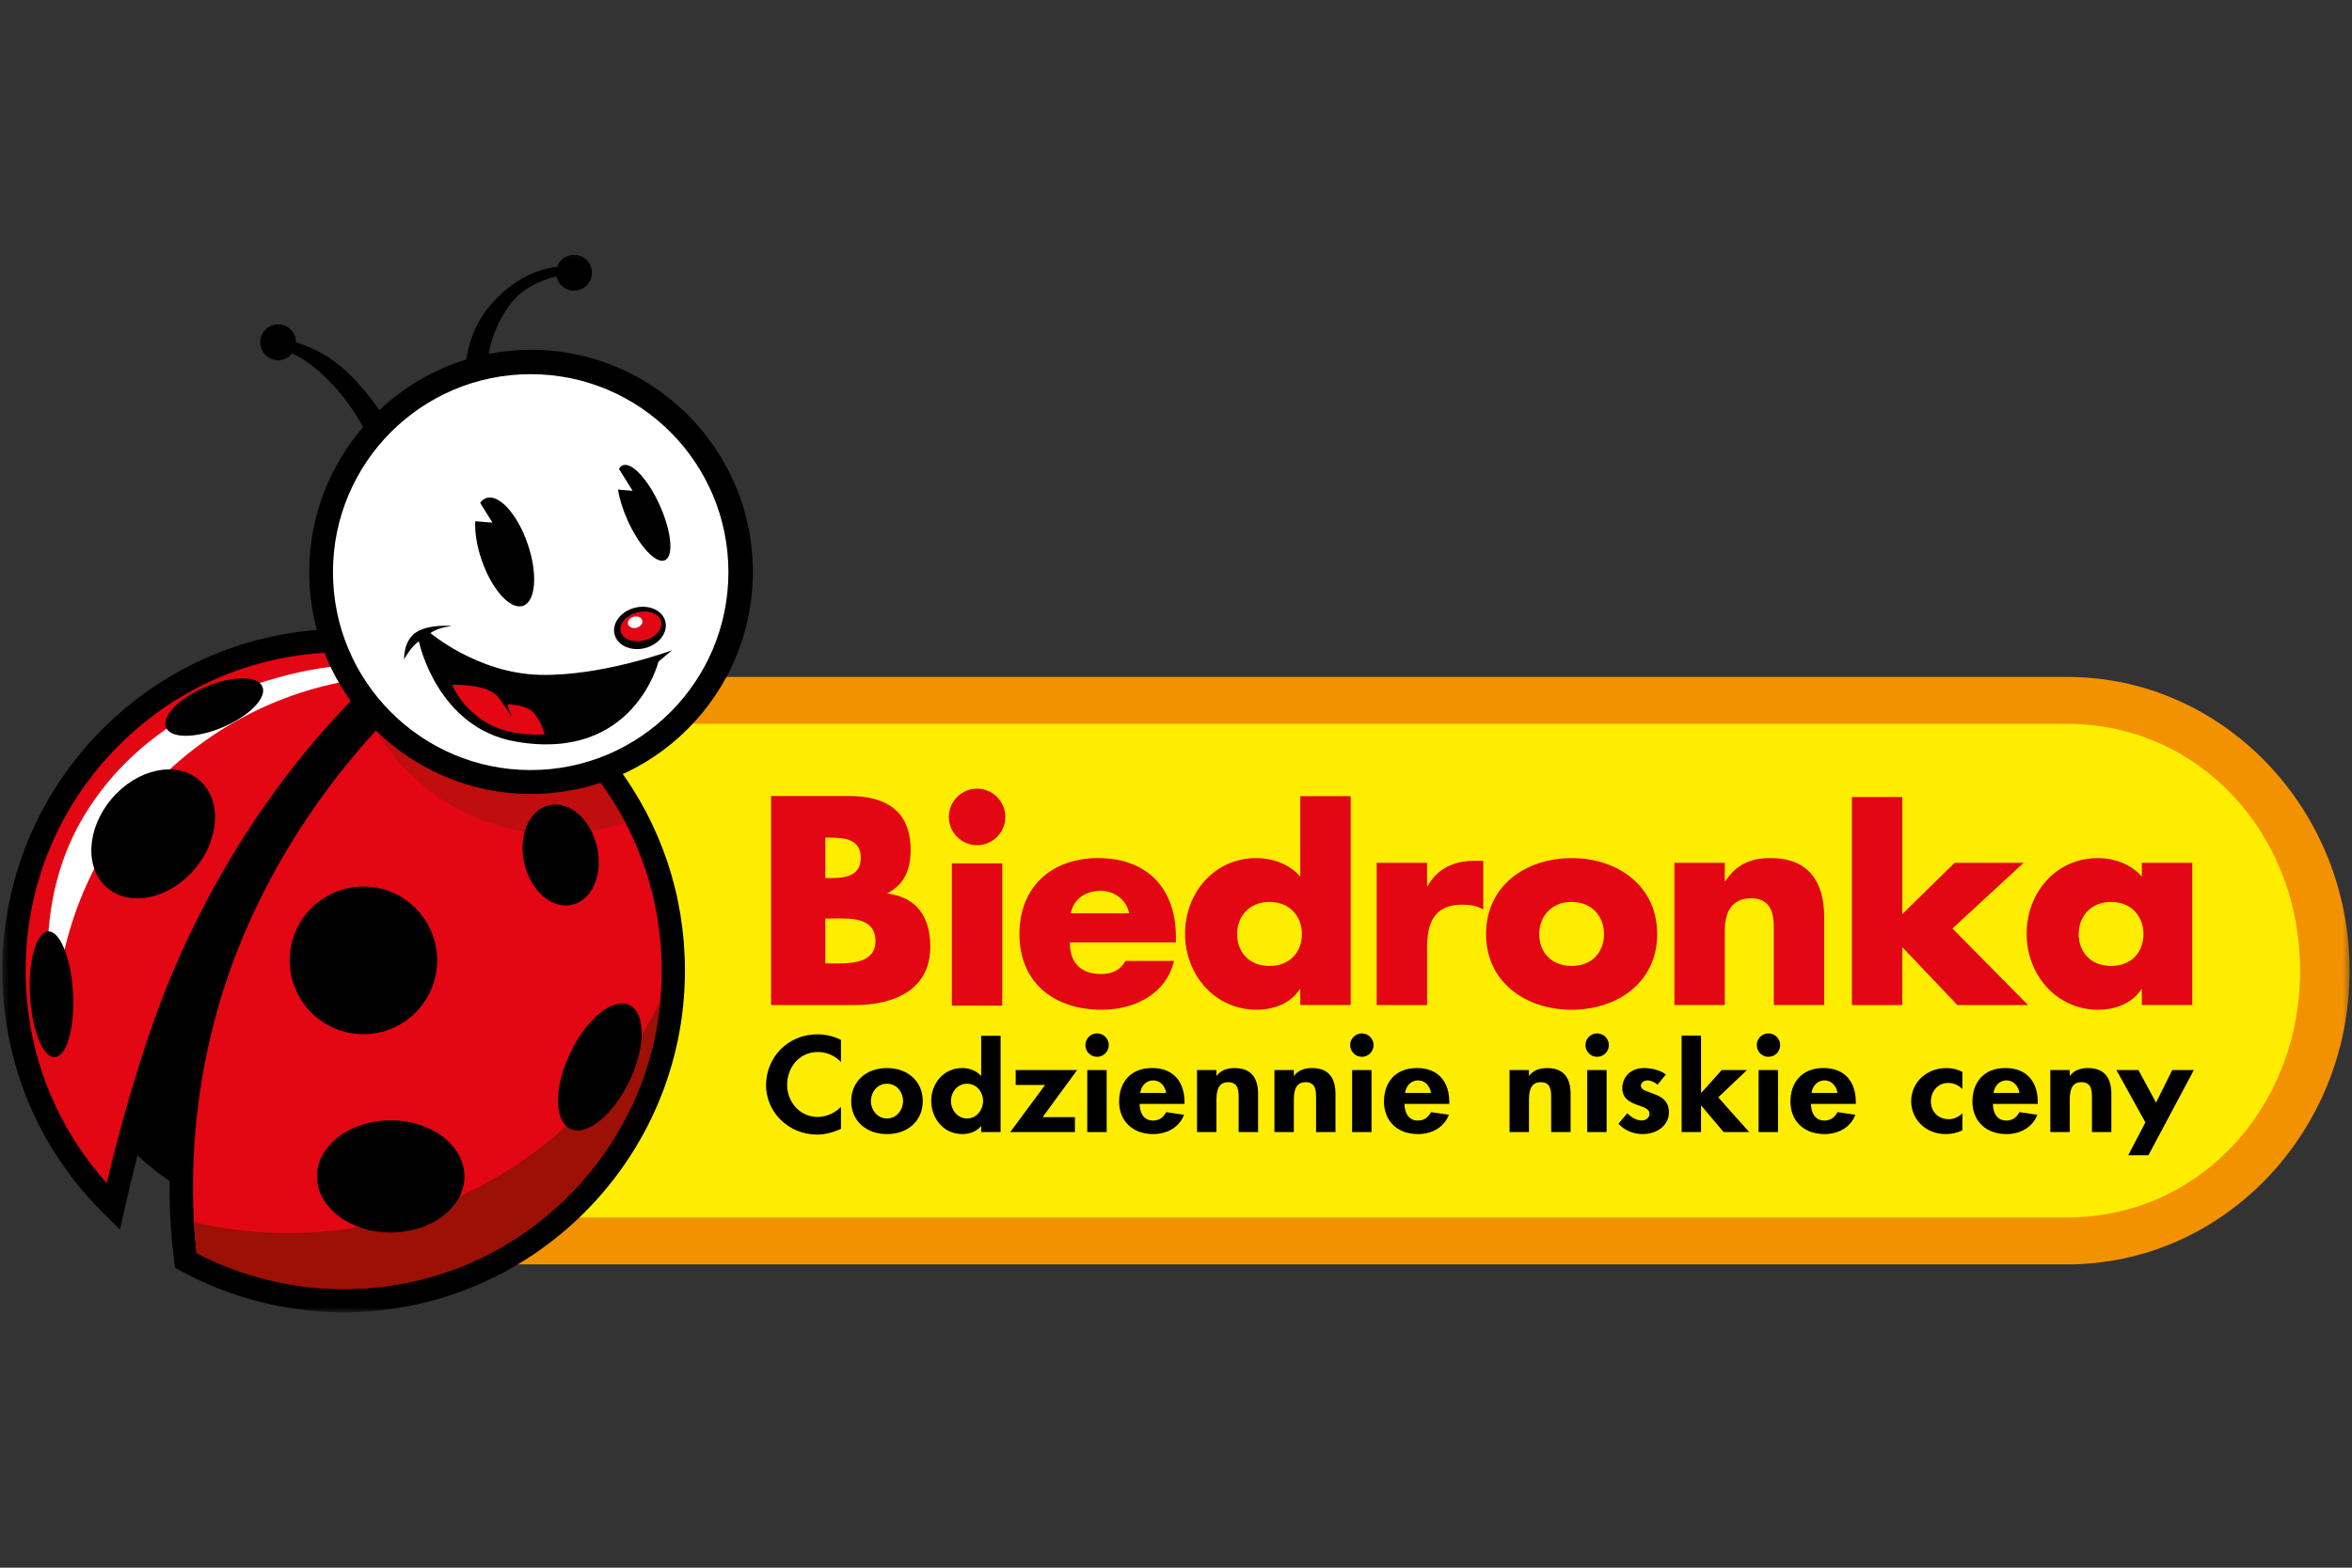<?xml version="1.0" encoding="UTF-8"?>
<svg width="384px" height="256px" viewBox="0 0 384 256" version="1.1" xmlns="http://www.w3.org/2000/svg" xmlns:xlink="http://www.w3.org/1999/xlink">
    <rect x="0" y="0" width="384" height="256" fill="#333333" stroke="none"/>
    <!-- Generator: Sketch 57.1 (83088) - https://sketch.com -->
    <title>biedronka</title>
    <desc>Created with Sketch.</desc>
    <defs>
        <polygon id="path-1" points="0.386 0.706 383.611 0.706 383.611 173.791 0.386 173.791"></polygon>
    </defs>
    <g id="biedronka" stroke="none" stroke-width="1" fill="none" fill-rule="evenodd">
        <g id="Biedronka_logo-(1)" transform="translate(0, 41)">
            <g id="g9606" transform="translate(192, 87) scale(-1, 1) rotate(-180) translate(-192, -87) ">
                <g id="g9608-Clipped">
                    <mask id="mask-2" fill="white">
                        <use xlink:href="#path-1"></use>
                    </mask>
                    <g id="path9610"></g>
                    <g id="g9608" mask="url(#mask-2)">
                        <g transform="translate(-1.041, 0)">
                            <g id="g9614" stroke-width="1" fill="none" fill-rule="evenodd" transform="translate(29.258, 8.528)">
                                <path d="M47.001,0 C21.587,0 0.91,21.518 0.91,47.967 C0.91,74.414 21.587,95.932 47.001,95.932 L309.301,95.932 C334.719,95.932 355.393,74.414 355.393,47.967 C355.393,21.518 334.719,0 309.301,0 L47.001,0 Z" id="path9616" fill="#F39200" fill-rule="nonzero"></path>
                            </g>
                            <g id="g9618" stroke-width="1" fill="none" fill-rule="evenodd" transform="translate(38.054, 16.119)">
                                <path d="M38.205,80.68 C16.897,80.68 0.205,62.974 0.205,40.377 C0.205,17.773 16.897,0.071 38.205,0.071 L300.506,0.071 C321.814,0.071 338.506,17.773 338.506,40.377 C338.506,62.974 321.814,80.68 300.506,80.68 L38.205,80.68 Z" id="path9620" fill="#FFED00" fill-rule="nonzero"></path>
                            </g>
                            <g id="g9622" stroke-width="1" fill="none" fill-rule="evenodd" transform="translate(126.756, 50.711)">
                                <path d="M9.031,6.959 L10.162,6.959 C12.784,6.959 17.216,6.821 17.216,10.58 C17.216,14.701 12.828,14.294 9.937,14.294 L9.031,14.294 L9.031,6.959 Z M9.031,20.903 L10.025,20.903 C12.378,20.903 14.819,21.31 14.819,24.208 C14.819,27.334 12.059,27.512 9.666,27.512 L9.031,27.512 L9.031,20.903 Z M0.168,0.165 L0.168,34.306 L12.828,34.306 C18.888,34.306 22.957,31.95 22.957,25.432 C22.957,22.352 21.963,19.861 19.207,18.459 L19.207,18.369 C24.088,17.733 26.166,14.429 26.166,9.675 C26.166,2.522 20.063,0.165 13.825,0.165 L0.168,0.165 Z" id="path9624" fill="#E30613" fill-rule="nonzero"></path>
                            </g>
                            <path d="M164.676,50.785 L156.447,50.785 L156.447,74.011 L164.676,74.011 L164.676,50.785 Z M165.176,81.598 C165.176,79.063 163.094,76.982 160.563,76.982 C158.032,76.982 155.95,79.063 155.95,81.598 C155.95,84.133 158.032,86.217 160.563,86.217 C163.094,86.217 165.176,84.133 165.176,81.598 L165.176,81.598 Z" id="path9626" fill="#E30613" fill-rule="nonzero"></path>
                            <g id="g9628" stroke-width="1" fill="none" fill-rule="evenodd" transform="translate(167.322, 50.1)">
                                <path d="M18.062,15.766 C17.656,17.985 15.621,19.434 13.406,19.434 C11.009,19.434 9.021,18.163 8.521,15.766 L18.062,15.766 Z M25.703,11.013 L8.387,11.013 C8.387,7.661 10.149,5.849 13.54,5.849 C15.302,5.849 16.571,6.438 17.475,7.977 L25.388,7.977 C24.753,5.261 23.125,3.271 21,1.957 C18.878,0.642 16.253,0.01 13.584,0.01 C5.899,0.01 0.158,4.357 0.158,12.371 C0.158,20.113 5.446,24.776 12.999,24.776 C21.047,24.776 25.703,19.794 25.703,11.87 L25.703,11.013 Z" id="path9630" fill="#E30613" fill-rule="nonzero"></path>
                            </g>
                            <g id="g9632" stroke-width="1" fill="none" fill-rule="evenodd" transform="translate(193.986, 50.065)">
                                <path d="M9.031,12.405 C9.031,9.463 10.975,7.201 14.322,7.201 C17.666,7.201 19.61,9.463 19.61,12.405 C19.61,15.259 17.666,17.656 14.322,17.656 C10.975,17.656 9.031,15.259 9.031,12.405 L9.031,12.405 Z M19.341,3.395 L19.247,3.395 C17.8,1.086 14.953,0.044 12.241,0.044 C5.368,0.044 0.531,5.796 0.531,12.452 C0.531,19.104 5.278,24.809 12.15,24.809 C14.819,24.809 17.622,23.814 19.341,21.777 L19.341,34.931 L27.57,34.931 L27.57,0.814 L19.341,0.814 L19.341,3.395 Z" id="path9634" fill="#E30613" fill-rule="nonzero"></path>
                            </g>
                            <g id="g9636" stroke-width="1" fill="none" fill-rule="evenodd" transform="translate(225.001, 50.132)">
                                <path d="M9.031,20.17 L9.122,20.17 C10.703,23.024 13.419,24.291 16.625,24.291 L18.21,24.291 L18.21,16.368 C17.078,17 15.994,17.138 14.728,17.138 C10.162,17.138 9.031,14.102 9.031,10.119 L9.031,0.746 L0.802,0.746 L0.802,23.975 L9.031,23.975 L9.031,20.17 Z" id="path9638" fill="#E30613" fill-rule="nonzero"></path>
                            </g>
                            <g id="g9640" stroke-width="1" fill="none" fill-rule="evenodd" transform="translate(243.312, 50.065)">
                                <path d="M9.031,12.405 C9.031,9.463 10.975,7.201 14.322,7.201 C17.666,7.201 19.61,9.463 19.61,12.405 C19.61,15.259 17.666,17.656 14.322,17.656 C10.975,17.656 9.031,15.259 9.031,12.405 M28.291,12.405 C28.291,4.528 21.782,0.044 14.322,0.044 C6.906,0.044 0.349,4.481 0.349,12.405 C0.349,20.328 6.862,24.809 14.322,24.809 C21.782,24.809 28.291,20.328 28.291,12.405" id="path9642" fill="#E30613" fill-rule="nonzero"></path>
                            </g>
                            <g id="g9644" stroke-width="1" fill="none" fill-rule="evenodd" transform="translate(273.603, 50.711)">
                                <path d="M9.031,20.406 L9.122,20.406 C11.022,23.213 13.328,24.164 16.538,24.164 C22.776,24.164 25.263,20.224 25.263,14.52 L25.263,0.169 L17.035,0.169 L17.035,11.487 C17.035,13.706 17.397,17.599 13.328,17.599 C9.981,17.599 9.031,15.108 9.031,12.21 L9.031,0.169 L0.806,0.169 L0.806,23.394 L9.031,23.394 L9.031,20.406 Z" id="path9646" fill="#E30613" fill-rule="nonzero"></path>
                            </g>
                            <g id="g9648" stroke-width="1" fill="none" fill-rule="evenodd" transform="translate(302.586, 49.963)">
                                <polygon id="path9650" fill="#E30613" fill-rule="nonzero" points="9.031 15.766 17.579 24.144 28.835 24.144 17.216 13.413 29.557 0.915 18.028 0.915 9.031 10.378 9.031 0.915 0.802 0.915 0.802 34.884 9.031 34.884"></polygon>
                            </g>
                            <g id="g9652" stroke-width="1" fill="none" fill-rule="evenodd" transform="translate(331.386, 50.065)">
                                <path d="M9.031,12.405 C9.031,9.463 10.975,7.201 14.322,7.201 C17.666,7.201 19.61,9.463 19.61,12.405 C19.61,15.259 17.666,17.656 14.322,17.656 C10.975,17.656 9.031,15.259 9.031,12.405 L9.031,12.405 Z M27.57,0.814 L19.338,0.814 L19.338,3.395 L19.25,3.395 C17.8,1.086 14.953,0.044 12.241,0.044 C5.368,0.044 0.531,5.796 0.531,12.452 C0.531,19.104 5.278,24.809 12.15,24.809 C14.819,24.809 17.622,23.814 19.338,21.777 L19.338,24.039 L27.57,24.039 L27.57,0.814 Z" id="path9654" fill="#E30613" fill-rule="nonzero"></path>
                            </g>
                            <g id="g9656" stroke-width="1" fill="none" fill-rule="evenodd" transform="translate(125.952, 29.156)">
                                <path d="M12.388,12.405 C11.462,13.437 10.055,14.055 8.628,14.055 C5.432,14.055 3.599,11.373 3.599,8.693 C3.599,6.075 5.503,3.453 8.605,3.453 C10.031,3.453 11.462,4.135 12.388,5.103 L12.388,1.496 C11.143,0.958 9.897,0.568 8.514,0.568 C3.71,0.568 0.155,4.34 0.155,8.633 C0.155,13.043 3.576,16.943 8.581,16.943 C9.921,16.943 11.23,16.61 12.388,16.032 L12.388,12.405 Z" id="path9658" fill="#000000" fill-rule="nonzero"></path>
                            </g>
                            <g id="g9660" stroke-width="1" fill="none" fill-rule="evenodd" transform="translate(139.868, 29.506)">
                                <path d="M3.357,5.681 C3.357,4.32 4.354,2.854 5.986,2.854 C7.618,2.854 8.615,4.32 8.615,5.681 C8.615,7.083 7.618,8.525 5.986,8.525 C4.354,8.525 3.357,7.083 3.357,5.681 M11.831,5.681 C11.831,2.548 9.474,0.299 5.986,0.299 C2.498,0.299 0.141,2.548 0.141,5.681 C0.141,8.835 2.518,11.084 5.986,11.084 C9.451,11.084 11.831,8.835 11.831,5.681" id="path9662" fill="#000000" fill-rule="nonzero"></path>
                            </g>
                            <g id="g9664" stroke-width="1" fill="none" fill-rule="evenodd" transform="translate(152.52, 29.527)">
                                <path d="M9.031,5.681 C9.031,7.043 8.034,8.505 6.402,8.505 C4.771,8.505 3.774,7.043 3.774,5.681 C3.774,4.32 4.771,2.834 6.402,2.834 C8.034,2.834 9.031,4.32 9.031,5.681 L9.031,5.681 Z M8.712,1.557 L8.668,1.557 C8.01,0.733 6.832,0.279 5.677,0.279 C2.414,0.279 0.557,2.979 0.557,5.725 C0.557,8.404 2.437,11.063 5.634,11.063 C6.788,11.063 7.967,10.61 8.668,9.806 L8.712,9.806 L8.712,16.324 L11.885,16.324 L11.885,0.609 L8.712,0.609 L8.712,1.557 Z" id="path9666" fill="#000000" fill-rule="nonzero"></path>
                            </g>
                            <g id="g9668" stroke-width="1" fill="none" fill-rule="evenodd" transform="translate(165.192, 29.209)">
                                <polygon id="path9670" fill="#000000" fill-rule="nonzero" points="11.348 3.362 11.348 0.928 0.789 0.928 6.476 8.619 1.675 8.619 1.675 11.053 11.71 11.053 6.07 3.362"></polygon>
                            </g>
                            <g id="g9672" stroke-width="1" fill="none" fill-rule="evenodd" transform="translate(183.444, 29.805)">
                                <path d="M7.99,6.723 C7.829,7.755 7.107,8.767 5.882,8.767 C4.613,8.767 3.911,7.776 3.754,6.723 L7.99,6.723 Z M3.663,4.932 C3.663,3.651 4.207,2.209 5.859,2.209 C6.903,2.209 7.561,2.783 7.99,3.587 L10.915,3.157 C10.142,1.133 8.192,0.003 5.859,0.003 C2.417,0.003 0.309,2.229 0.309,5.301 C0.309,8.374 2.098,10.788 5.701,10.788 C9.35,10.788 10.982,8.334 10.982,5.278 L10.982,4.932 L3.663,4.932 Z" id="path9674" fill="#000000" fill-rule="nonzero"></path>
                            </g>
                            <g id="g9676" stroke-width="1" fill="none" fill-rule="evenodd" transform="translate(196.287, 29.248)">
                                <path d="M3.357,10.085 L3.401,10.085 C4.059,10.993 5.17,11.342 6.302,11.342 C9.293,11.342 10.156,9.426 10.156,7.073 L10.156,0.887 L6.983,0.887 L6.983,6.249 C6.983,7.466 7.05,9.033 5.261,9.033 C3.381,9.033 3.357,7.117 3.357,5.9 L3.357,0.887 L0.185,0.887 L0.185,11.013 L3.357,11.013 L3.357,10.085 Z" id="path9678" fill="#000000" fill-rule="nonzero"></path>
                            </g>
                            <g id="g9680" stroke-width="1" fill="none" fill-rule="evenodd" transform="translate(208.925, 29.248)">
                                <path d="M3.357,10.085 L3.404,10.085 C4.059,10.993 5.17,11.342 6.302,11.342 C9.293,11.342 10.156,9.426 10.156,7.073 L10.156,0.887 L6.98,0.887 L6.98,6.249 C6.98,7.466 7.05,9.033 5.261,9.033 C3.381,9.033 3.357,7.117 3.357,5.9 L3.357,0.887 L0.185,0.887 L0.185,11.013 L3.357,11.013 L3.357,10.085 Z" id="path9682" fill="#000000" fill-rule="nonzero"></path>
                            </g>
                            <g id="g9684" stroke-width="1" fill="none" fill-rule="evenodd" transform="translate(226.682, 29.805)">
                                <path d="M7.99,6.723 C7.833,7.755 7.107,8.767 5.882,8.767 C4.616,8.767 3.915,7.776 3.754,6.723 L7.99,6.723 Z M3.663,4.932 C3.663,3.651 4.207,2.209 5.862,2.209 C6.903,2.209 7.561,2.783 7.99,3.587 L10.915,3.157 C10.142,1.133 8.195,0.003 5.862,0.003 C2.417,0.003 0.312,2.229 0.312,5.301 C0.312,8.374 2.098,10.788 5.704,10.788 C9.35,10.788 10.978,8.334 10.978,5.278 L10.978,4.932 L3.663,4.932 Z" id="path9686" fill="#000000" fill-rule="nonzero"></path>
                            </g>
                            <g id="g9688" stroke-width="1" fill="none" fill-rule="evenodd" transform="translate(247.312, 29.248)">
                                <path d="M3.357,10.085 L3.401,10.085 C4.059,10.993 5.17,11.342 6.302,11.342 C9.293,11.342 10.152,9.426 10.152,7.073 L10.152,0.887 L6.98,0.887 L6.98,6.249 C6.98,7.466 7.05,9.033 5.261,9.033 C3.381,9.033 3.357,7.117 3.357,5.9 L3.357,0.887 L0.185,0.887 L0.185,11.013 L3.357,11.013 L3.357,10.085 Z" id="path9690" fill="#000000" fill-rule="nonzero"></path>
                            </g>
                            <g id="g9692" stroke-width="1" fill="none" fill-rule="evenodd" transform="translate(264.948, 28.826)">
                                <path d="M6.714,9.043 C6.261,9.436 5.67,9.746 5.036,9.746 C4.515,9.746 3.995,9.372 3.995,8.878 C3.995,8.135 5.15,7.93 6.281,7.477 C7.436,7.023 8.571,6.32 8.571,4.569 C8.571,2.32 6.577,0.982 4.244,0.982 C2.75,0.982 1.299,1.6 0.326,2.669 L1.776,4.38 C2.387,3.765 3.203,3.207 4.129,3.207 C4.834,3.207 5.398,3.641 5.398,4.3 C5.398,5.184 4.291,5.392 3.179,5.826 C2.068,6.26 0.96,6.858 0.96,8.488 C0.96,10.384 2.407,11.766 4.495,11.766 C5.67,11.766 7.164,11.437 8.074,10.714 L6.714,9.043 Z" id="path9694" fill="#000000" fill-rule="nonzero"></path>
                            </g>
                            <g id="g9696" stroke-width="1" fill="none" fill-rule="evenodd" transform="translate(275.404, 29.825)">
                                <polygon id="path9698" fill="#000000" fill-rule="nonzero" points="3.357 6.723 3.404 6.723 6.735 10.438 10.857 10.438 6.167 5.98 11.22 0.309 7.05 0.309 3.404 4.619 3.357 4.619 3.357 0.309 0.185 0.309 0.185 16.075 3.357 16.075"></polygon>
                            </g>
                            <g id="g9700" stroke-width="1" fill="none" fill-rule="evenodd" transform="translate(293.05, 29.805)">
                                <path d="M7.99,6.723 C7.829,7.755 7.107,8.767 5.882,8.767 C4.613,8.767 3.911,7.776 3.754,6.723 L7.99,6.723 Z M3.663,4.932 C3.663,3.651 4.207,2.209 5.859,2.209 C6.903,2.209 7.561,2.783 7.99,3.587 L10.911,3.157 C10.142,1.133 8.192,0.003 5.859,0.003 C2.417,0.003 0.309,2.229 0.309,5.301 C0.309,8.374 2.098,10.788 5.701,10.788 C9.35,10.788 10.982,8.334 10.982,5.278 L10.982,4.932 L3.663,4.932 Z" id="path9702" fill="#000000" fill-rule="nonzero"></path>
                            </g>
                            <g id="g9704" stroke-width="1" fill="none" fill-rule="evenodd" transform="translate(312.398, 29.167)">
                                <path d="M9.031,8.001 C8.353,8.623 7.671,8.989 6.698,8.989 C4.908,8.989 3.891,7.463 3.891,5.981 C3.891,4.391 4.999,3.073 6.812,3.073 C7.671,3.073 8.464,3.463 9.031,4.041 L9.031,1.258 C8.172,0.824 7.265,0.639 6.292,0.639 C3.005,0.639 0.672,3.093 0.672,6.001 C0.672,9.013 3.095,11.423 6.449,11.423 C7.332,11.423 8.262,11.218 9.031,10.785 L9.031,8.001 Z" id="path9706" fill="#000000" fill-rule="nonzero"></path>
                            </g>
                            <g id="g9708" stroke-width="1" fill="none" fill-rule="evenodd" transform="translate(322.755, 29.805)">
                                <path d="M7.99,6.723 C7.833,7.755 7.107,8.767 5.885,8.767 C4.616,8.767 3.915,7.776 3.754,6.723 L7.99,6.723 Z M3.663,4.932 C3.663,3.651 4.207,2.209 5.862,2.209 C6.903,2.209 7.561,2.783 7.99,3.587 L10.915,3.157 C10.142,1.133 8.195,0.003 5.862,0.003 C2.417,0.003 0.312,2.229 0.312,5.301 C0.312,8.374 2.098,10.788 5.704,10.788 C9.35,10.788 10.982,8.334 10.982,5.278 L10.982,4.932 L3.663,4.932 Z" id="path9710" fill="#000000" fill-rule="nonzero"></path>
                            </g>
                            <g id="g9712" stroke-width="1" fill="none" fill-rule="evenodd" transform="translate(335.6, 29.248)">
                                <path d="M3.357,10.085 L3.401,10.085 C4.059,10.993 5.17,11.342 6.302,11.342 C9.293,11.342 10.152,9.426 10.152,7.073 L10.152,0.887 L6.983,0.887 L6.983,6.249 C6.983,7.466 7.05,9.033 5.261,9.033 C3.377,9.033 3.357,7.117 3.357,5.9 L3.357,0.887 L0.185,0.887 L0.185,11.013 L3.357,11.013 L3.357,10.085 Z" id="path9714" fill="#000000" fill-rule="nonzero"></path>
                            </g>
                            <g id="g9716" stroke-width="1" fill="none" fill-rule="evenodd" transform="translate(346.579, 25.538)">
                                <polygon id="path9718" fill="#000000" fill-rule="nonzero" points="0 14.724 3.602 14.724 6.469 9.41 9.108 14.724 12.64 14.724 5.227 0.811 1.927 0.811 4.727 6.182"></polygon>
                            </g>
                            <polygon id="path9720" fill="#000000" fill-rule="nonzero" points="181.724 30.134 178.551 30.134 178.551 40.263 181.724 40.263"></polygon>
                            <g id="g9722" stroke-width="1" fill="none" fill-rule="evenodd" transform="translate(177.433, 42.018)">
                                <path d="M4.633,2.32 C4.633,1.261 3.777,0.407 2.723,0.407 C1.669,0.407 0.813,1.261 0.813,2.32 C0.813,3.375 1.669,4.233 2.723,4.233 C3.777,4.233 4.633,3.375 4.633,2.32" id="path9724" fill="#000000" fill-rule="nonzero"></path>
                            </g>
                            <polygon id="path9726" fill="#000000" fill-rule="nonzero" points="224.961 30.134 221.792 30.134 221.792 40.263 224.961 40.263"></polygon>
                            <g id="g9728" stroke-width="1" fill="none" fill-rule="evenodd" transform="translate(220.662, 42.018)">
                                <path d="M4.633,2.32 C4.633,1.261 3.777,0.407 2.723,0.407 C1.669,0.407 0.813,1.261 0.813,2.32 C0.813,3.375 1.669,4.233 2.723,4.233 C3.777,4.233 4.633,3.375 4.633,2.32" id="path9730" fill="#000000" fill-rule="nonzero"></path>
                            </g>
                            <polygon id="path9732" fill="#000000" fill-rule="nonzero" points="263.348 30.134 260.175 30.134 260.175 40.263 263.348 40.263"></polygon>
                            <g id="g9734" stroke-width="1" fill="none" fill-rule="evenodd" transform="translate(259.079, 42.018)">
                                <path d="M4.633,2.32 C4.633,1.261 3.777,0.407 2.723,0.407 C1.669,0.407 0.813,1.261 0.813,2.32 C0.813,3.375 1.669,4.233 2.723,4.233 C3.777,4.233 4.633,3.375 4.633,2.32" id="path9736" fill="#000000" fill-rule="nonzero"></path>
                            </g>
                            <polygon id="path9738" fill="#000000" fill-rule="nonzero" points="291.33 30.134 288.158 30.134 288.158 40.263 291.33 40.263"></polygon>
                            <g id="g9740" stroke-width="1" fill="none" fill-rule="evenodd" transform="translate(287.047, 42.018)">
                                <path d="M4.633,2.32 C4.633,1.261 3.777,0.407 2.723,0.407 C1.669,0.407 0.813,1.261 0.813,2.32 C0.813,3.375 1.669,4.233 2.723,4.233 C3.777,4.233 4.633,3.375 4.633,2.32" id="path9742" fill="#000000" fill-rule="nonzero"></path>
                            </g>
                            <g id="g9744" stroke-width="1" fill="none" fill-rule="evenodd" transform="translate(0.937, 0.349)">
                                <path d="M100.717,89.723 C93.841,98.843 84.159,105.734 73.359,109.237 L73.496,109.341 L69.8,110.269 C65.372,111.382 60.803,111.947 56.21,111.947 C25.485,111.947 0.49,86.916 0.49,56.15 C0.49,40.979 6.469,26.786 17.327,16.193 L19.697,13.877 L20.422,17.114 C20.899,19.259 21.617,22.322 22.561,25.979 C24.199,24.456 25.945,23.051 27.788,21.77 C27.741,15.975 28.177,11.4 28.563,8.549 L28.688,7.621 L29.507,7.171 C37.651,2.713 46.884,0.357 56.21,0.357 C86.935,0.357 111.93,25.387 111.93,56.15 C111.93,68.38 108.052,79.991 100.717,89.723" id="path9746" fill="#000000" fill-rule="nonzero"></path>
                            </g>
                            <g id="g9748" stroke-width="1" fill="none" fill-rule="evenodd" transform="translate(5.203, 21.49)">
                                <path d="M12.429,1.278 C8.424,5.961 5.322,11.242 3.213,16.973 C1.095,22.718 0.021,28.786 0.021,35.009 C0.021,48.896 5.422,61.952 15.229,71.775 C25.035,81.594 38.078,87 51.943,87 C54.408,87 56.892,86.825 59.326,86.479 L60.713,86.281 L59.665,85.349 C49.463,76.276 30.729,56.217 19.922,23.818 C16.988,15.027 14.843,6.855 13.554,1.547 L13.255,0.313 L12.429,1.278 Z" id="path9750" fill="#E30613" fill-rule="nonzero"></path>
                            </g>
                            <g id="g9752" stroke-width="1" fill="none" fill-rule="evenodd" transform="translate(32.37, 4.507)">
                                <path d="M24.777,-5.68434189e-14 C16.551,-5.68434189e-14 8.356,1.98 1.078,5.722 L0.769,5.883 L0.725,6.229 C-0.114,13.655 -1.155,33.27 7.319,54.987 C17.021,79.856 33.744,95.619 40.482,101.243 L40.76,101.472 L41.103,101.361 C51.013,98.07 59.943,91.649 66.252,83.275 C73.087,74.205 76.699,63.391 76.699,51.995 C76.699,38.108 71.301,25.048 61.491,15.228 C51.688,5.409 38.645,-5.68434189e-14 24.777,-5.68434189e-14" id="path9754" fill="#E30613" fill-rule="nonzero"></path>
                            </g>
                            <g id="g9756" stroke-width="1" fill="none" fill-rule="evenodd" transform="translate(8.789, 46.417)">
                                <path d="M1.276,0.236 C1.276,28.645 21.651,52.284 48.569,57.307 L47.042,59.774 C47.042,59.774 19.267,57.663 5.875,35.19 C-1.182,23.344 -0.644,9.928 1.276,0.226 L1.276,0.236 Z" id="path9758" fill="#FFFFFF" fill-rule="nonzero"></path>
                            </g>
                            <g id="g9760" stroke-width="1" fill="none" fill-rule="evenodd" transform="translate(32.486, 3.549)">
                                <path d="M15.745,10.085 C10.401,10.085 5.204,10.71 0.222,11.89 C0.326,10.014 0.473,8.428 0.611,7.184 L0.651,6.841 L0.96,6.683 C8.242,2.938 16.437,0.958 24.662,0.958 C38.531,0.958 51.57,6.367 61.377,16.186 C69.995,24.816 75.209,35.943 76.347,47.934 C65.369,25.518 42.358,10.085 15.745,10.085" id="path9762" fill="#9C1006" fill-rule="nonzero"></path>
                            </g>
                            <g id="g9764" stroke-width="1" fill="none" fill-rule="evenodd" transform="translate(61.694, 78.74)">
                                <path d="M36.93,9.043 C30.618,17.414 21.688,23.834 11.781,27.125 L11.438,27.24 L11.159,27.008 C8.722,24.974 4.975,21.606 0.732,16.97 C6.718,6.878 17.716,0.098 30.269,0.098 C34.173,0.098 37.927,0.753 41.428,1.963 C40.132,4.417 38.632,6.784 36.93,9.043" id="path9766" fill="#C00D0E" fill-rule="nonzero"></path>
                            </g>
                            <g id="g9768" stroke-width="1" fill="none" fill-rule="evenodd" transform="translate(47.632, 45.771)">
                                <path d="M24.777,12.405 C24.777,5.749 19.388,0.35 12.741,0.35 C6.09,0.35 0.702,5.749 0.702,12.405 C0.702,19.064 6.09,24.46 12.741,24.46 C19.388,24.46 24.777,19.064 24.777,12.405" id="path9770" fill="#000000" fill-rule="nonzero"></path>
                            </g>
                            <g id="g9772" stroke-width="1" fill="none" fill-rule="evenodd" transform="translate(52.091, 12.813)">
                                <path d="M24.777,10.085 C24.777,5.029 19.388,0.928 12.741,0.928 C6.09,0.928 0.702,5.029 0.702,10.085 C0.702,15.138 6.09,19.239 12.741,19.239 C19.388,19.239 24.777,15.138 24.777,10.085" id="path9774" fill="#000000" fill-rule="nonzero"></path>
                            </g>
                            <g id="g9776" stroke-width="1" fill="none" fill-rule="evenodd" transform="translate(91.421, 29.433)">
                                <path d="M12.388,21.448 C15.054,20.17 15.051,14.607 12.378,9.026 C9.709,3.446 5.382,-0.047 2.716,1.234 C0.047,2.515 0.054,8.078 2.726,13.655 C5.395,19.239 9.723,22.729 12.388,21.448" id="path9778" fill="#000000" fill-rule="nonzero"></path>
                            </g>
                            <g id="g9780" stroke-width="1" fill="none" fill-rule="evenodd" transform="translate(15.782, 67.368)">
                                <path d="M17.021,5.681 C12.875,0.82 6.49,-0.531 2.76,2.659 C-0.97,5.846 -0.631,12.371 3.519,17.232 C7.661,22.093 14.05,23.448 17.777,20.258 C21.507,17.071 21.168,10.542 17.021,5.681" id="path9782" fill="#000000" fill-rule="nonzero"></path>
                            </g>
                            <g id="g9784" stroke-width="1" fill="none" fill-rule="evenodd" transform="translate(27.341, 93.924)">
                                <path d="M10.072,2.32 C5.724,0.474 1.575,0.454 0.802,2.276 C0.034,4.098 2.931,7.07 7.275,8.912 C11.623,10.757 15.776,10.778 16.544,8.956 C17.317,7.134 14.419,4.165 10.072,2.32" id="path9786" fill="#000000" fill-rule="nonzero"></path>
                            </g>
                            <g id="g9788" stroke-width="1" fill="none" fill-rule="evenodd" transform="translate(4.969, 41.464)">
                                <path d="M7.99,11.363 C8.293,5.692 6.963,1.009 5.023,0.908 C3.085,0.8 1.269,5.315 0.967,10.99 C0.665,16.661 1.994,21.34 3.931,21.441 C5.875,21.549 7.688,17.037 7.99,11.363" id="path9790" fill="#000000" fill-rule="nonzero"></path>
                            </g>
                            <g id="g9792" stroke-width="1" fill="none" fill-rule="evenodd" transform="translate(86.116, 66.681)">
                                <path d="M12.388,10.085 C13.432,5.597 11.626,1.338 8.35,0.568 C5.073,-0.198 1.568,2.82 0.524,7.312 C-0.524,11.799 1.283,16.062 4.559,16.825 C7.836,17.595 11.344,14.576 12.388,10.085" id="path9794" fill="#000000" fill-rule="nonzero"></path>
                            </g>
                            <g id="g9796" stroke-width="1" fill="none" fill-rule="evenodd" transform="translate(42.823, 84.964)">
                                <path d="M44.92,72.914 C42.563,72.914 40.26,72.679 38.031,72.249 C38.336,74.276 39.166,76.925 41.177,79.91 C43.513,83.373 47.646,84.579 49.09,84.905 C49.133,84.687 49.197,84.472 49.294,84.26 C49.976,82.794 51.715,82.159 53.175,82.841 C54.642,83.524 55.277,85.265 54.592,86.731 C53.914,88.193 52.175,88.829 50.708,88.146 C49.962,87.8 49.439,87.178 49.187,86.459 C47.992,86.364 42.617,85.622 37.88,79.715 C35.657,76.945 34.724,73.789 34.348,71.334 C28.98,69.691 24.152,66.816 20.16,63.061 C19.052,64.665 17.518,66.635 15.514,68.682 C12.046,72.215 8.323,73.617 6.543,74.118 C6.547,74.269 6.547,74.424 6.52,74.578 C6.278,76.179 4.791,77.278 3.193,77.036 C1.598,76.794 0.504,75.301 0.742,73.704 C0.98,72.108 2.471,71.005 4.069,71.25 C4.821,71.365 5.459,71.765 5.902,72.316 C7.208,71.748 9.931,70.225 13.187,66.5 C15.155,64.248 16.548,62.063 17.501,60.295 C12.029,53.941 8.705,45.678 8.705,36.649 C8.705,16.65 24.948,0.383 44.92,0.383 C64.892,0.383 81.141,16.65 81.141,36.649 C81.141,56.644 64.892,72.914 44.92,72.914" id="path9798" fill="#000000" fill-rule="nonzero"></path>
                            </g>
                            <g id="g9800" stroke-width="1" fill="none" fill-rule="evenodd" transform="translate(54.902, 89.002)">
                                <path d="M65.063,32.575 C65.063,14.721 50.61,0.249 32.78,0.249 C14.95,0.249 0.5,14.721 0.5,32.575 C0.5,50.425 14.95,64.897 32.78,64.897 C50.61,64.897 65.063,50.425 65.063,32.575" id="path9802" fill="#FFFFFF" fill-rule="nonzero"></path>
                            </g>
                            <g id="g9804" stroke-width="1" fill="none" fill-rule="evenodd" transform="translate(100.634, 108.89)">
                                <path d="M9.031,4.639 C9.498,2.824 8.021,0.874 5.734,0.283 C3.445,-0.306 1.212,0.69 0.745,2.508 C0.279,4.32 1.756,6.273 4.042,6.858 C6.332,7.45 8.564,6.455 9.031,4.639" id="path9806" fill="#000000" fill-rule="nonzero"></path>
                            </g>
                            <g id="g9808" stroke-width="1" fill="none" fill-rule="evenodd" transform="translate(102.261, 110.205)">
                                <path d="M6.714,3.362 C7.037,2.101 5.825,0.703 4.002,0.232 C2.182,-0.235 0.443,0.403 0.121,1.664 C-0.201,2.921 1.011,4.323 2.834,4.79 C4.653,5.261 6.389,4.622 6.714,3.362" id="path9810" fill="#E30613" fill-rule="nonzero"></path>
                            </g>
                            <g id="g9812" stroke-width="1" fill="none" fill-rule="evenodd" transform="translate(102.547, 111.368)">
                                <path d="M3.357,2.32 C3.485,1.826 3.062,1.288 2.424,1.12 C1.776,0.955 1.152,1.227 1.024,1.718 C0.896,2.216 1.316,2.753 1.961,2.918 C2.605,3.083 3.23,2.817 3.357,2.32" id="path9814" fill="#FFFFFF" fill-rule="nonzero"></path>
                            </g>
                            <g id="g9816" stroke-width="1" fill="none" fill-rule="evenodd" transform="translate(66.946, 93.369)">
                                <path d="M1.276,15.766 C1.927,16.56 2.488,16.889 2.488,16.889 C2.488,16.889 5.375,2.743 18.358,0.515 C37.591,-2.783 41.6,13.588 41.6,13.588 L43.825,15.44 C43.825,15.44 32.203,11.144 22.128,11.433 C12.049,11.722 4.371,18.257 4.371,18.257 C4.371,18.257 4.757,18.563 5.63,18.899 C6.5,19.236 7.886,19.407 7.886,19.407 C7.886,19.407 4.227,19.767 2.075,18.402 C-0.077,17.037 0.067,13.948 0.067,13.948 C0.067,13.948 0.621,14.973 1.276,15.766" id="path9818" fill="#000000" fill-rule="nonzero"></path>
                            </g>
                            <g id="g9820" stroke-width="1" fill="none" fill-rule="evenodd" transform="translate(74.875, 94.125)">
                                <path d="M0,9.043 C0,9.043 5.845,9.302 7.567,6.969 C9.293,4.636 9.733,3.752 9.733,3.752 C9.733,3.752 8.944,5.849 9.014,5.849 C9.081,5.849 12.11,5.87 13.368,4.404 C14.624,2.932 15.067,0.952 15.067,0.952 C15.067,0.952 9.457,0.484 5.543,2.888 C1.222,5.54 0,9.043 0,9.043" id="path9822" fill="#E30613" fill-rule="nonzero"></path>
                            </g>
                            <g id="g9824" stroke-width="1" fill="none" fill-rule="evenodd" transform="translate(78.169, 115.839)">
                                <path d="M9.031,10.321 C7.369,15.178 4.338,18.54 2.26,17.831 C1.863,17.693 1.534,17.421 1.266,17.037 C2.072,15.733 3.283,13.81 3.283,13.81 L0.463,14.046 C0.376,12.264 0.708,10.045 1.497,7.739 C3.159,2.885 6.191,-0.48 8.269,0.233 C10.35,0.945 10.69,5.463 9.031,10.321" id="path9826" fill="#000000" fill-rule="nonzero"></path>
                            </g>
                            <g id="g9828" stroke-width="1" fill="none" fill-rule="evenodd" transform="translate(101.827, 123.399)">
                                <path d="M6.95,9.043 C5.039,13.319 2.303,16.257 0.843,15.602 C0.605,15.494 0.42,15.289 0.276,15.017 C1.061,13.739 2.505,11.447 2.505,11.447 L0.101,11.648 C0.343,10.183 0.866,8.455 1.662,6.673 C3.579,2.397 6.312,-0.541 7.776,0.118 C9.236,0.77 8.863,4.767 6.95,9.043" id="path9830" fill="#000000" fill-rule="nonzero"></path>
                            </g>
                        </g>
                    </g>
                </g>
            </g>
        </g>
    </g>
</svg>